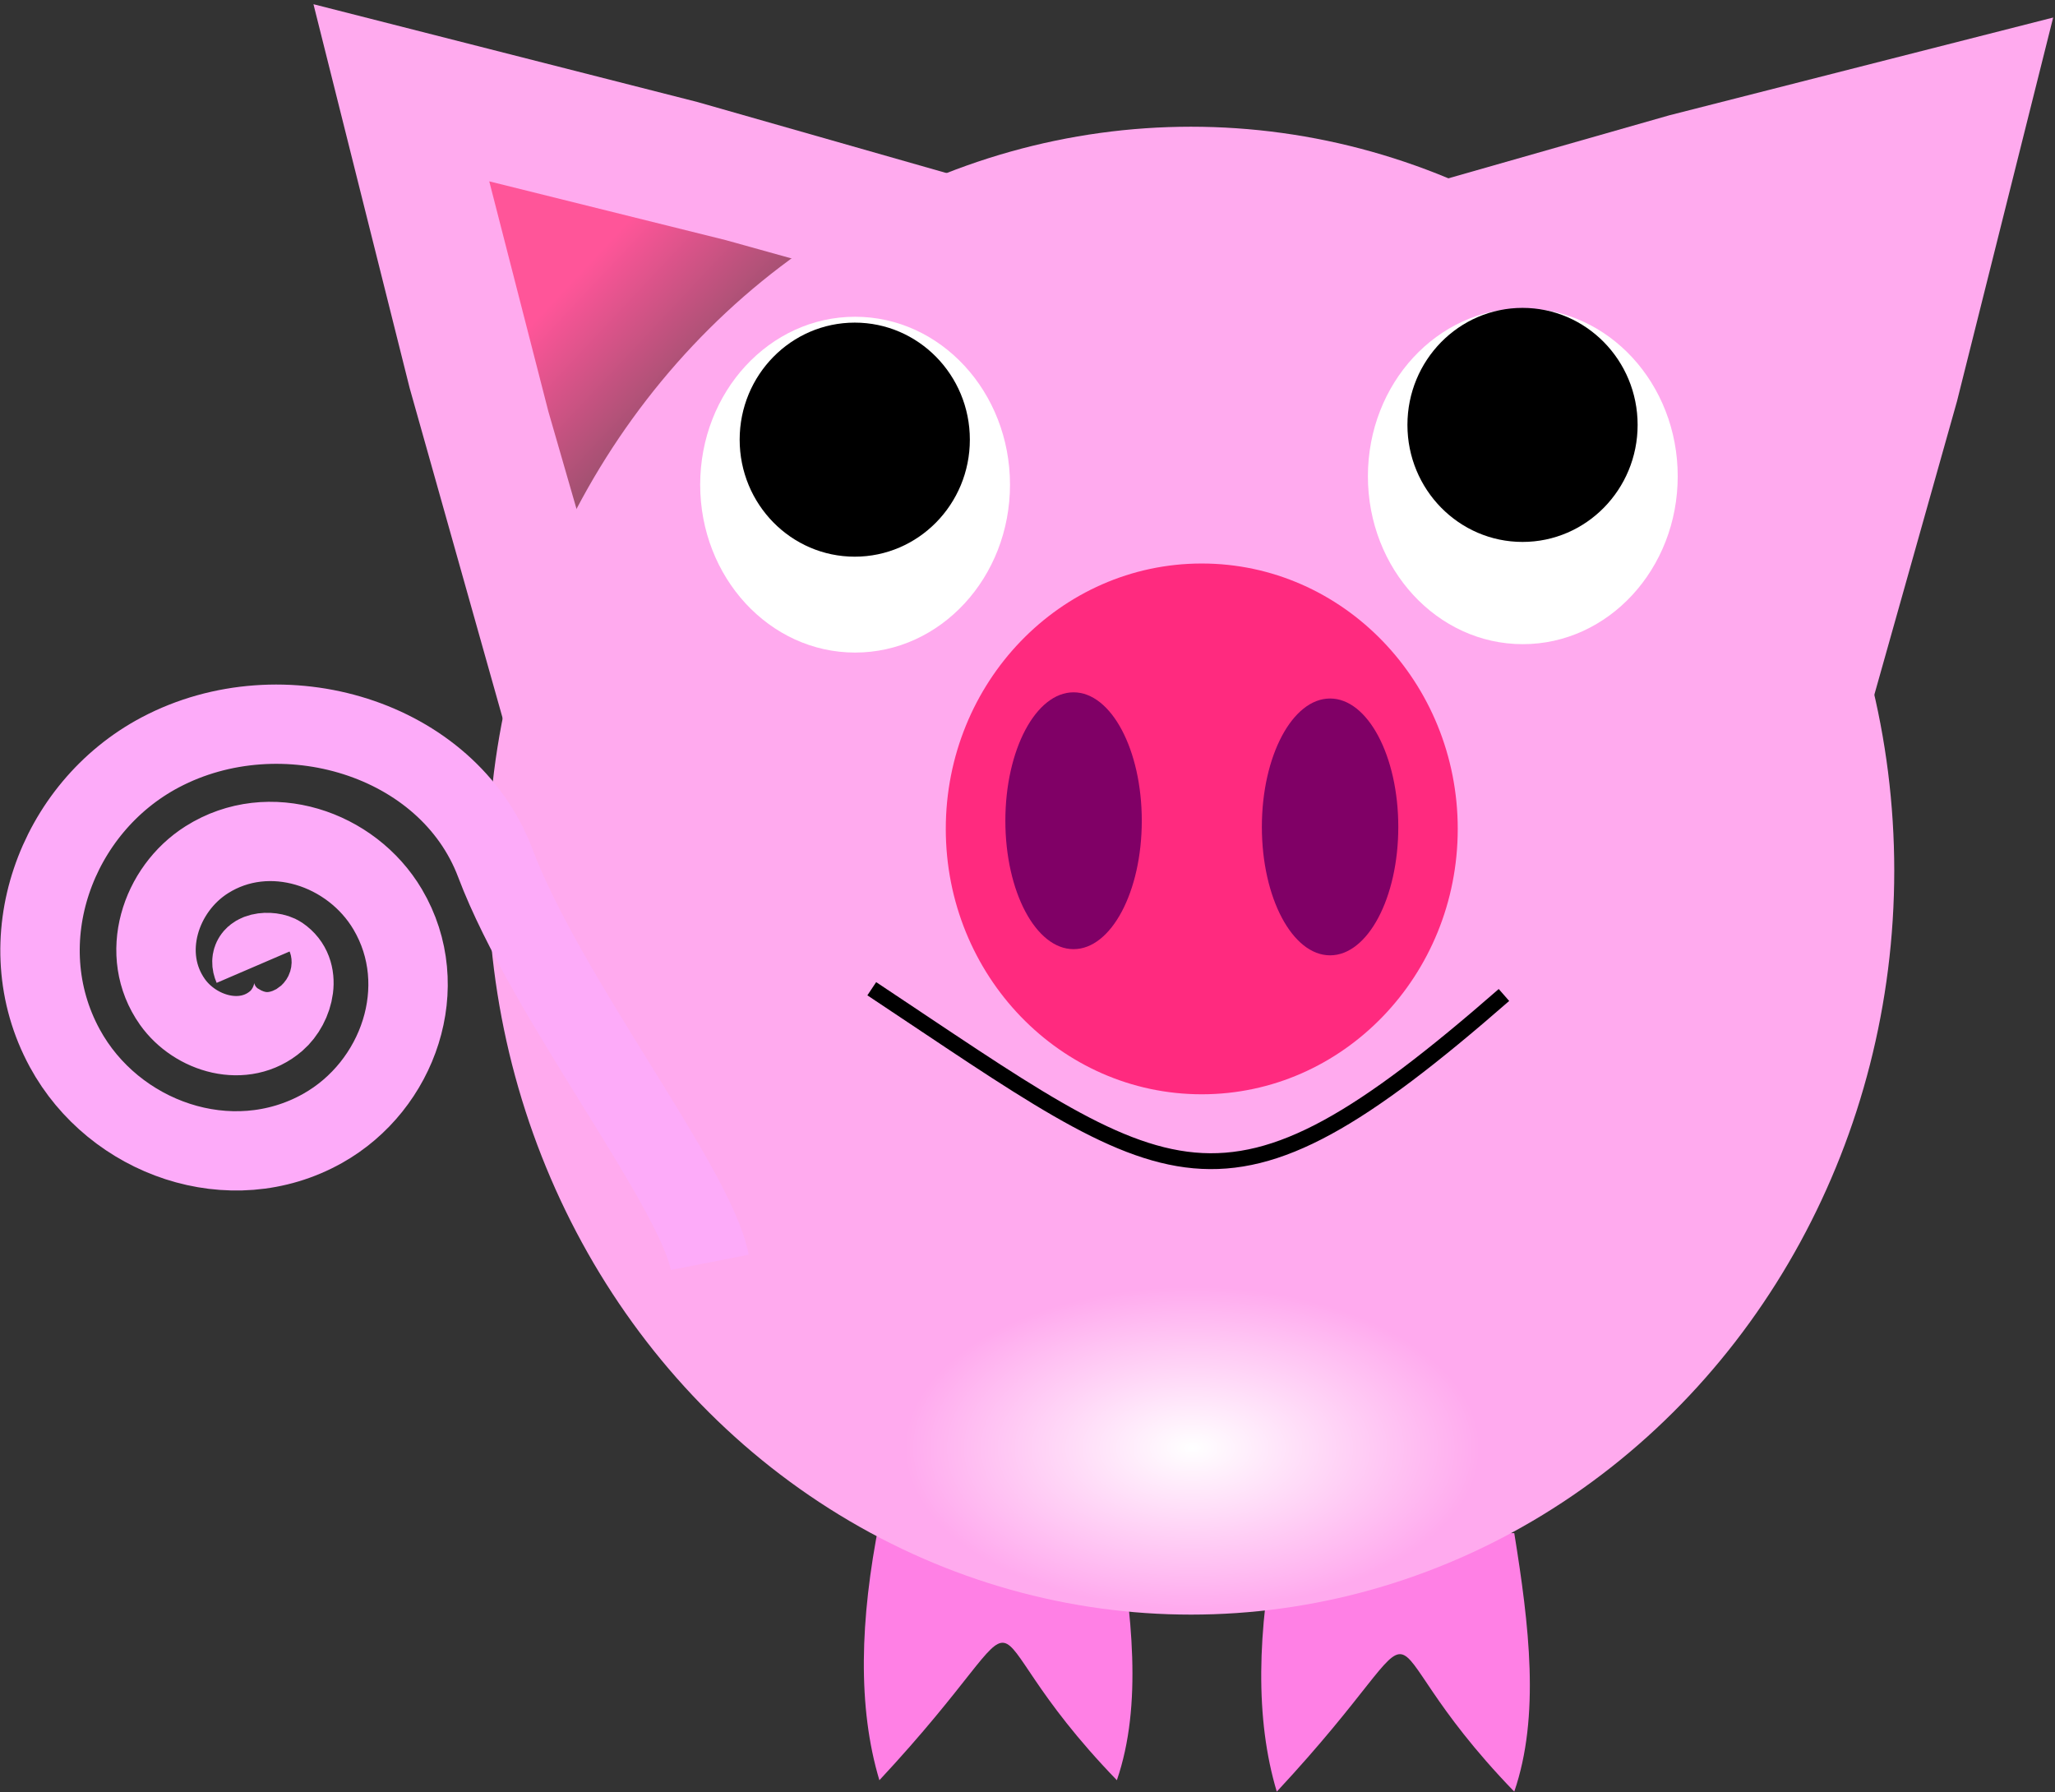 <?xml version="1.0" encoding="UTF-8" standalone="no"?>
<!-- Created with Inkscape (http://www.inkscape.org/) -->
<svg
    xmlns:inkscape="http://www.inkscape.org/namespaces/inkscape"
    xmlns:rdf="http://www.w3.org/1999/02/22-rdf-syntax-ns#"
    xmlns="http://www.w3.org/2000/svg"
    xmlns:sodipodi="http://sodipodi.sourceforge.net/DTD/sodipodi-0.dtd"
    xmlns:cc="http://creativecommons.org/ns#"
    xmlns:xlink="http://www.w3.org/1999/xlink"
    xmlns:dc="http://purl.org/dc/elements/1.1/"
    id="svg130992"
    viewBox="0 0 305.733 266.623"
    version="1.1"
    inkscape:version="0.91pre3 r13670"
    sodipodi:docname="_svgclean2.svg"
  >
  <rect x="0" y="0" width="305.733" height="266.623" fill="#333333" stroke="none"/>
  <title
      id="title131166"
    >Chinese Zodiac Pig in Color</title
  >
  <defs
      id="defs130994"
    >
    <linearGradient
        id="linearGradient146336"
        y2="93.898"
        gradientUnits="userSpaceOnUse"
        y1="63.592"
        x2="843.91"
        x1="841.19"
        inkscape:collect="always"
      >
      <stop
          id="stop32572"
          style="stop-color:#4d4d4d"
          offset="0"
      />
      <stop
          id="stop32574"
          style="stop-color:#ff5599"
          offset="1"
      />
    </linearGradient
    >
    <radialGradient
        id="radialGradient146340"
        gradientUnits="userSpaceOnUse"
        cy="164.06"
        cx="938.95"
        gradientTransform="matrix(1,0,0,1.276,0,-45.259)"
        r="4.041"
        inkscape:collect="always"
      >
      <stop
          id="stop32711"
          style="stop-color:#ffffff"
          offset="0"
      />
      <stop
          id="stop32713"
          style="stop-color:#ffaaee"
          offset="1"
      />
    </radialGradient
    >
    <linearGradient
        id="linearGradient33"
        y2="93.898"
        xlink:href="#linearGradient146336"
        gradientUnits="userSpaceOnUse"
        x2="843.91"
        y1="63.592"
        x1="841.19"
        inkscape:collect="always"
    />
  </defs
  >
  <sodipodi:namedview
      id="namedview130996"
      bordercolor="#666666"
      inkscape:pageshadow="2"
      inkscape:window-y="0"
      pagecolor="#ffffff"
      inkscape:zoom="0.52733188"
      inkscape:window-width="742"
      inkscape:window-maximized="0"
      inkscape:window-x="0"
      showgrid="false"
      borderopacity="1.0"
      inkscape:current-layer="layer1"
      inkscape:cx="143.33833"
      inkscape:cy="86.713214"
      units="in"
      inkscape:window-height="540"
      inkscape:pageopacity="0.0"
      inkscape:document-units="in"
  />
  <g
      id="layer1"
      inkscape:label="Layer 1"
      inkscape:groupmode="layer"
      transform="translate(-26.326 -454.39)"
    >
    <g
        id="g146317"
        transform="matrix(2.363,0,0,2.359,-649.76,-1234.9)"
      >
      <path
          id="path32550-4-3"
          style="fill-rule:evenodd;fill:#ffaaee"
          sodipodi:type="star"
          d="m843.74 107.27-13.64-20.877-13.04-21.256l24.9-1.382 24.929-0.666-11.253 22.255z"
          inkscape:transform-center-x="3.7600777"
          sodipodi:r1="28.792755"
          sodipodi:r2="14.754751"
          inkscape:transform-center-y="3.6919843"
          transform="matrix(.737 .676 .676 -.737 -278.97 225.9)"
          sodipodi:arg2="2.5769211"
          sodipodi:arg1="1.5297235"
          inkscape:randomized="0"
          sodipodi:cy="78.497536"
          sodipodi:cx="842.56158"
          inkscape:rounded="0"
          inkscape:flatsided="false"
          sodipodi:sides="3"
      />
      <path
          id="path32550-0"
          style="fill-rule:evenodd;fill:#ffaaee"
          sodipodi:type="star"
          d="m843.74 107.27-13.64-20.877-13.04-21.256l24.9-1.382 24.929-0.666-11.253 22.255z"
          inkscape:transform-center-x="-3.760078"
          sodipodi:r1="28.792755"
          sodipodi:r2="14.754751"
          inkscape:transform-center-y="3.6919843"
          transform="matrix(-.737 .676 -.676 -.737 1000.2 225.06)"
          sodipodi:arg2="2.5769211"
          sodipodi:arg1="1.5297235"
          inkscape:randomized="0"
          sodipodi:cy="78.497536"
          sodipodi:cx="842.56158"
          inkscape:rounded="0"
          inkscape:flatsided="false"
          sodipodi:sides="3"
      />
      <path
          id="path32550-2-22"
          style="fill-rule:evenodd;fill:url(#linearGradient33)"
          sodipodi:type="star"
          d="m843.74 107.27-13.64-20.877-13.04-21.256l24.9-1.382 24.929-0.666-11.253 22.255z"
          inkscape:transform-center-x="-2.3133878"
          sodipodi:r1="28.792755"
          sodipodi:r2="14.754751"
          inkscape:transform-center-y="2.212942"
          transform="matrix(-.454 .405 -.416 -.442 744.6 433.24)"
          sodipodi:arg2="2.5769211"
          sodipodi:arg1="1.5297235"
          inkscape:randomized="0"
          sodipodi:cy="78.497536"
          sodipodi:cx="842.56158"
          inkscape:rounded="0"
          inkscape:flatsided="false"
          sodipodi:sides="3"
      />
      <path
          id="path32550-2-2-3"
          style="fill:url(#linearGradient33);fill-rule:evenodd"
          sodipodi:type="star"
          d="m843.74 107.27-13.64-20.877-13.04-21.256l24.9-1.382 24.929-0.666-11.253 22.255z"
          inkscape:transform-center-x="2.3133884"
          sodipodi:r1="28.792755"
          sodipodi:r2="14.754751"
          inkscape:transform-center-y="2.212942"
          transform="matrix(.454 .405 .416 -.442 -21.021 433.44)"
          sodipodi:arg2="2.5769211"
          sodipodi:arg1="1.5297235"
          inkscape:randomized="0"
          sodipodi:cy="78.497536"
          sodipodi:cx="842.56158"
          inkscape:rounded="0"
          inkscape:flatsided="false"
          sodipodi:sides="3"
      />
      <path
          id="rect41246-6"
          inkscape:connector-curvature="0"
          sodipodi:nodetypes="ccccc"
          style="fill-rule:evenodd;fill:#ff80e5"
          d="m341.48 812.07h14.952c0.937 5.816 1.633 11.533 0 16.305-10.427-10.798-3.52-12.298-14.952 0-1.378-4.596-1.231-10.12 0-16.305z"
      />
      <path
          id="rect41246-0-7"
          inkscape:connector-curvature="0"
          sodipodi:nodetypes="ccccc"
          style="fill-rule:evenodd;fill:#ff80e5"
          d="m366.5 812.79h14.952c0.937 5.815 1.633 11.533 0 16.305-10.427-10.798-3.52-12.298-14.952 0-1.378-4.596-1.231-10.12 0-16.305z"
      />
      <ellipse
          id="path31737-7-4-1"
          style="fill-rule:evenodd;fill:#ffaaee"
          rx="44.276"
          transform="matrix(1 0 0 .869 150.01 664.1)"
          ry="53.99"
          cy="123.03"
          cx="211.09"
      />
      <ellipse
          id="path32707"
          style="fill-rule:evenodd;fill:url(#radialGradient146340)"
          rx="4.041"
          transform="matrix(4.483,0,0,1.973,-3848.1,483.69)"
          ry="5.155"
          cy="164.06"
          cx="938.95"
      />
      <ellipse
          id="path31737-7-4-0-5"
          style="fill-rule:evenodd;fill:#ff2a7f"
          rx="44.276"
          transform="matrix(.364 0 0 .31 284.94 730.24)"
          ry="53.99"
          cy="123.03"
          cx="211.09"
      />
      <ellipse
          id="path31737-7-4-0-9-5"
          style="fill-rule:evenodd;fill:#800066"
          rx="44.276"
          transform="matrix(.097 0 0 .15 333.23 749.41)"
          ry="53.99"
          cy="123.03"
          cx="211.09"
      />
      <ellipse
          id="path31737-7-4-0-9-3-4"
          style="fill-rule:evenodd;fill:#800066"
          rx="44.276"
          transform="matrix(.097 0 0 .15 349.38 749.8)"
          ry="53.99"
          cy="123.03"
          cx="211.09"
      />
      <ellipse
          id="path32047-2-0"
          style="fill-rule:evenodd;fill:#ffffff"
          rx="9.753"
          transform="translate(-200.66,632.35)"
          ry="10.589"
          cy="114.32"
          cx="540.61"
      />
      <ellipse
          id="path32047-4-9-5-2"
          style="fill-rule:evenodd;fill:#000000"
          rx="9.753"
          transform="matrix(.743 0 0 .697 -61.744 664.15)"
          ry="10.589"
          cy="114.32"
          cx="540.61"
      />
      <ellipse
          id="path32047-2-1-6"
          style="fill-rule:evenodd;fill:#ffffff"
          rx="9.753"
          transform="translate(-158.62,631.82)"
          ry="10.589"
          cy="114.32"
          cx="540.61"
      />
      <ellipse
          id="path32047-4-9-5-4-0"
          style="fill-rule:evenodd;fill:#000000"
          rx="9.753"
          transform="matrix(.743 0 0 .697 -19.701 663.22)"
          ry="10.589"
          cy="114.32"
          cx="540.61"
      />
      <path
          id="path41244-6"
          inkscape:connector-curvature="0"
          sodipodi:nodetypes="cc"
          style="stroke:#000000;stroke-width:1px;fill:none"
          d="m341 778.46c19.01 12.633 21.843 16.105 39.803 0.394"
      />
      <path
          id="path41267-1"
          inkscape:connector-curvature="0"
          sodipodi:nodetypes="cccsssssssc"
          style="stroke:#fdabf9;stroke-width:5;fill:none"
          d="m302.05 777.1c-0.439-1.019 1.157-1.095 1.694-0.729 1.454 0.989 0.897 3.135-0.235 4.118-2.026 1.758-5.102 0.834-6.541-1.2-2.112-2.986-0.78-7.101 2.165-8.965 3.925-2.485 9.11-0.731 11.389 3.13 2.867 4.858 0.684 11.125-4.095 13.812-5.787 3.254-13.144 0.638-16.236-5.059-3.644-6.714-0.593-15.164 6.024-18.66 7.64-4.036 18.088-0.951 21.083 6.989 3.202 8.489 12.54 20.291 13.503 25.179"
      />
    </g
    >
  </g
  >
</svg
>

